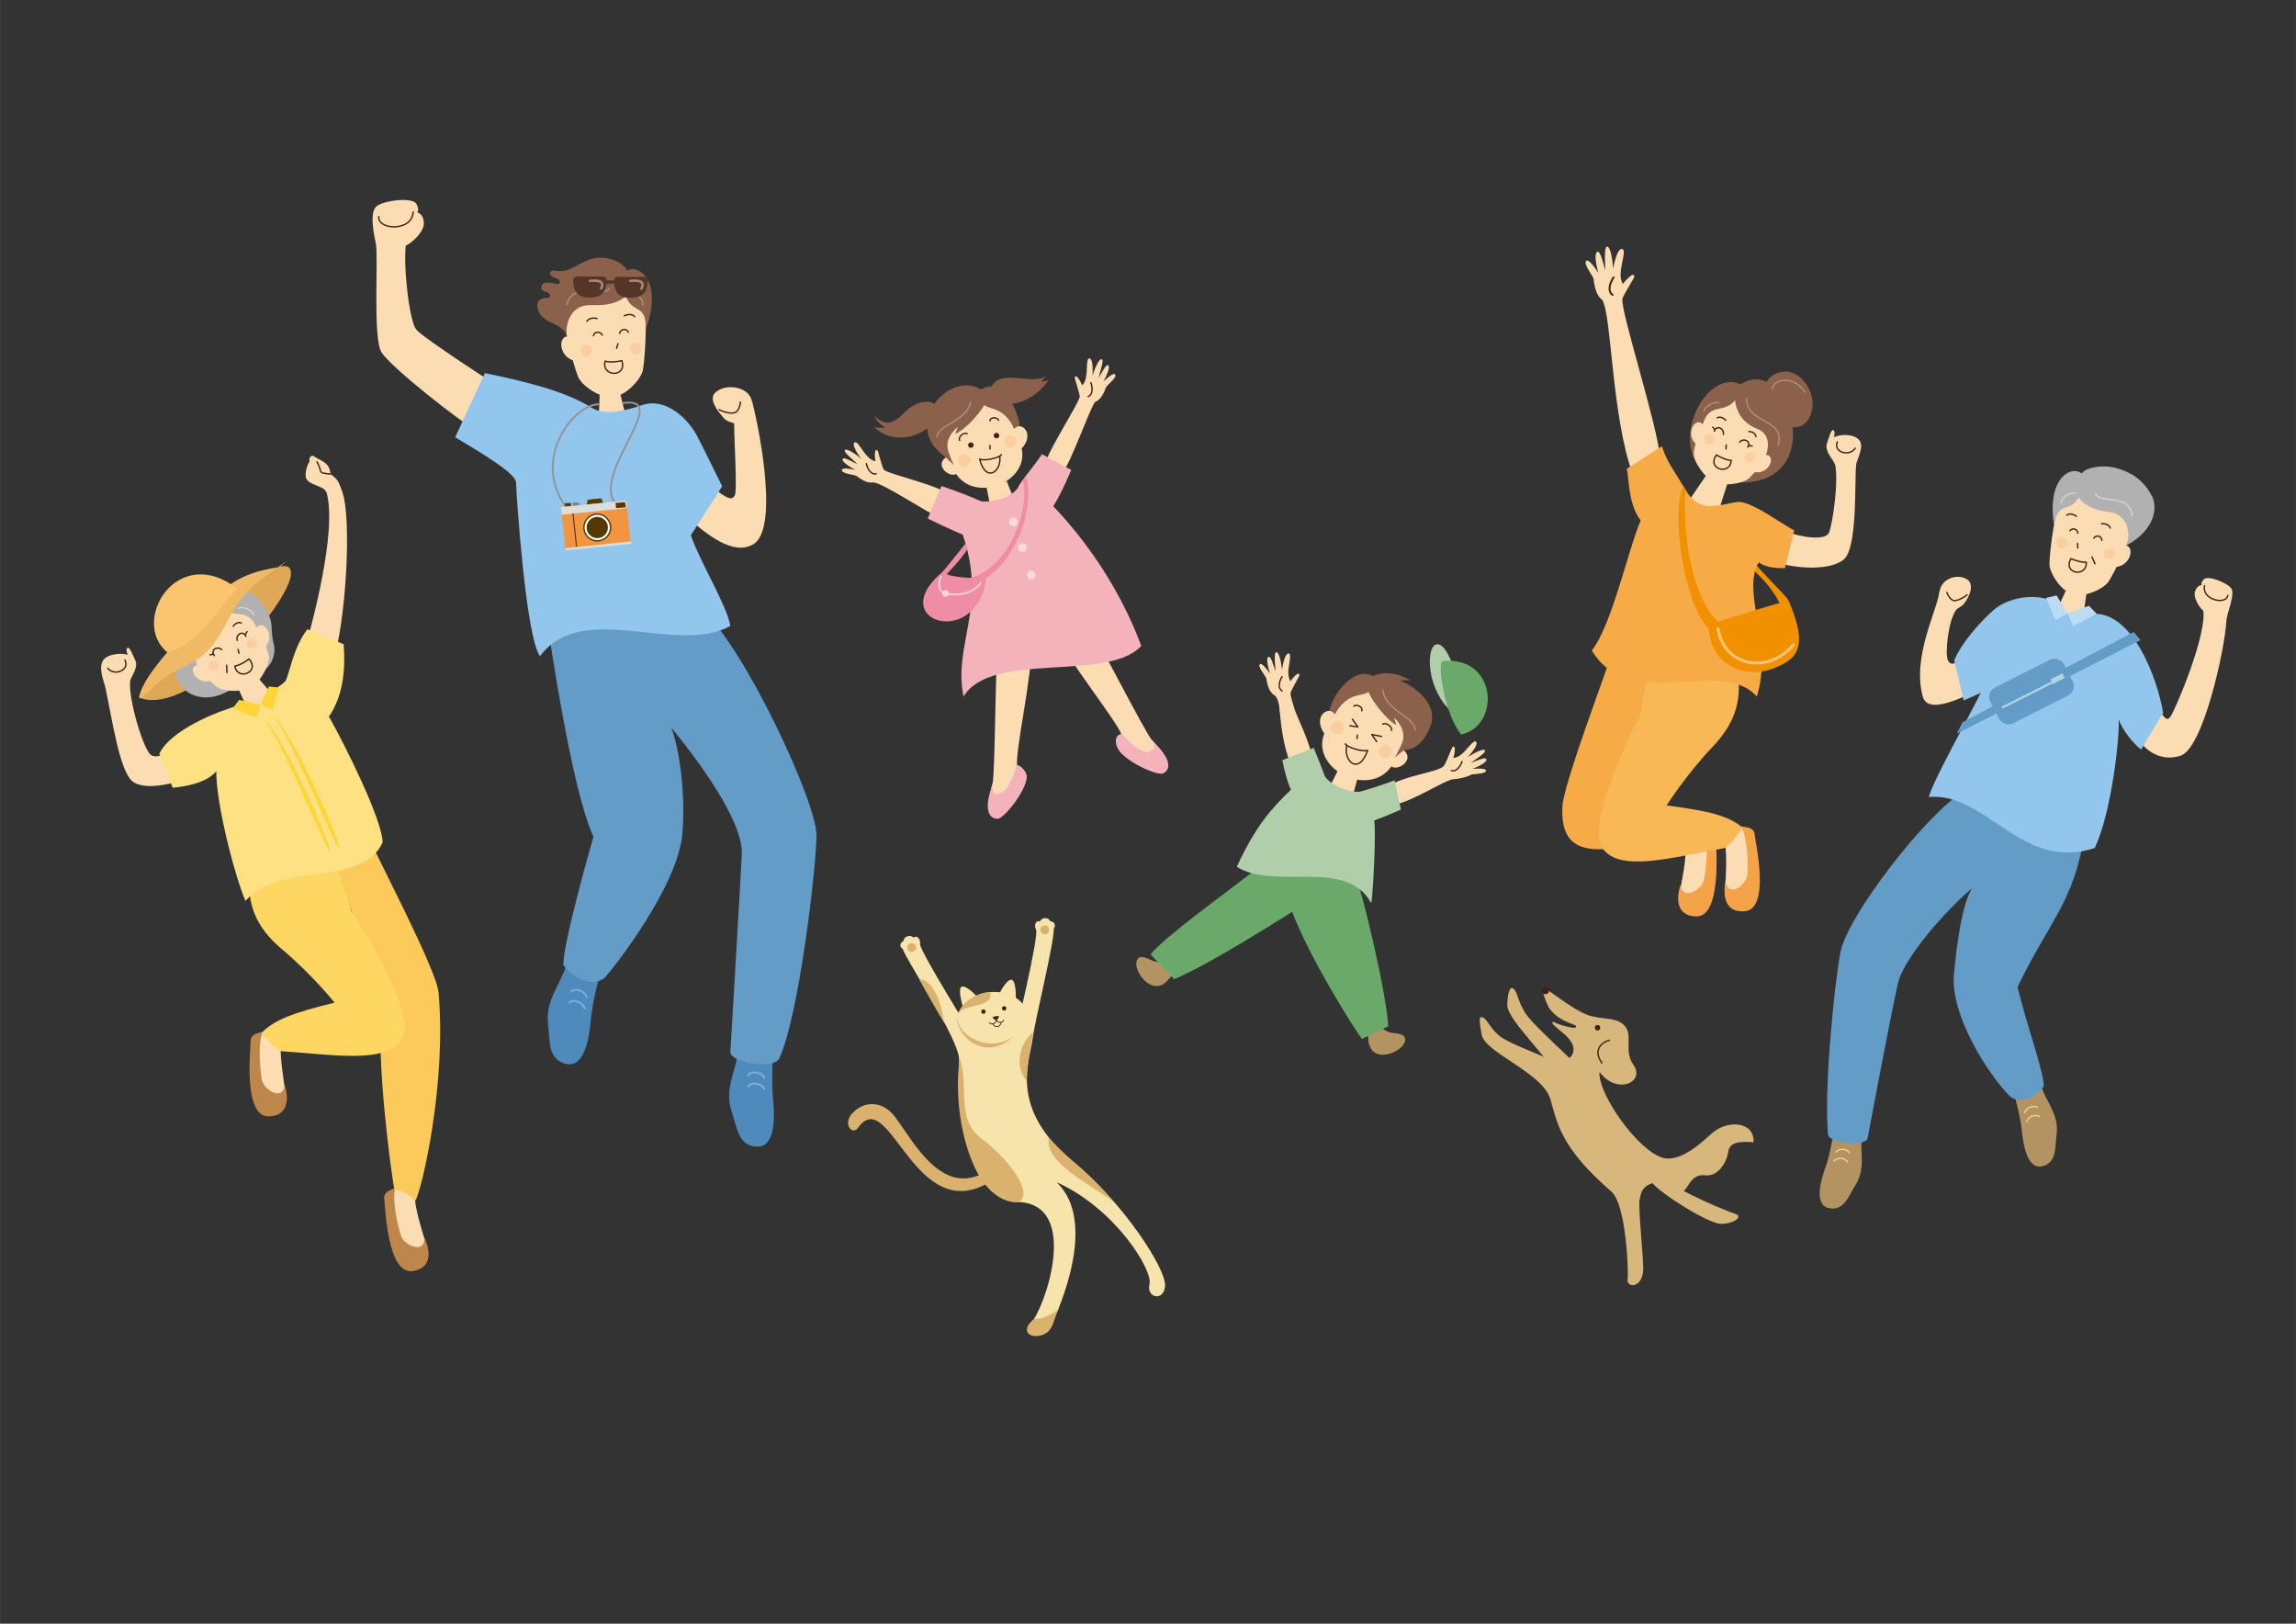 <?xml version="1.0" encoding="UTF-8"?>
<svg id="_レイヤー_1" data-name="レイヤー 1" xmlns="http://www.w3.org/2000/svg" width="297mm" height="210mm" viewBox="0 0 841.9 595.3">
  <rect x="0" y="0" width="841.9" height="595.3" fill="#333333" stroke="none"/>
  <defs>
    <style>
      .cls-1 {
        fill: #facea1;
      }

      .cls-1, .cls-2, .cls-3, .cls-4, .cls-5, .cls-6, .cls-7, .cls-8, .cls-9, .cls-10, .cls-11, .cls-12, .cls-13, .cls-14, .cls-15, .cls-16, .cls-17, .cls-18, .cls-19, .cls-20, .cls-21, .cls-22, .cls-23, .cls-24, .cls-25, .cls-26, .cls-27, .cls-28, .cls-29, .cls-30, .cls-31, .cls-32, .cls-33, .cls-34, .cls-35, .cls-36, .cls-37, .cls-38 {
        stroke-width: 0px;
      }

      .cls-2 {
        fill: #ef8da4;
      }

      .cls-39 {
        stroke-width: .7px;
      }

      .cls-39, .cls-40, .cls-41, .cls-42, .cls-43, .cls-44, .cls-12, .cls-45, .cls-46, .cls-47, .cls-48, .cls-49, .cls-50, .cls-51, .cls-52, .cls-53, .cls-54 {
        fill: none;
      }

      .cls-39, .cls-40, .cls-41, .cls-42, .cls-43, .cls-45, .cls-46, .cls-47, .cls-50, .cls-51, .cls-52, .cls-53 {
        stroke-linecap: round;
      }

      .cls-39, .cls-40, .cls-41, .cls-42, .cls-43, .cls-46, .cls-47, .cls-50, .cls-51, .cls-52, .cls-53 {
        stroke-linejoin: round;
      }

      .cls-39, .cls-50, .cls-51, .cls-53 {
        stroke: #40220f;
      }

      .cls-3 {
        fill: #f4a349;
      }

      .cls-4 {
        fill: #fbca5a;
      }

      .cls-5 {
        fill: #f6ab46;
      }

      .cls-6 {
        fill: #f7e3ac;
      }

      .cls-7 {
        fill: #b0ceaa;
      }

      .cls-40 {
        stroke: #b2d3e5;
        stroke-width: .8px;
      }

      .cls-8 {
        fill: #807f80;
      }

      .cls-41 {
        stroke: #a78774;
        stroke-width: .9px;
      }

      .cls-42 {
        stroke: #7bacdd;
      }

      .cls-42, .cls-54 {
        stroke-width: .7px;
      }

      .cls-43 {
        stroke: #d3d3d4;
      }

      .cls-43, .cls-46, .cls-51, .cls-52 {
        stroke-width: .5px;
      }

      .cls-44 {
        stroke-width: .5px;
      }

      .cls-44, .cls-45, .cls-48, .cls-49, .cls-54 {
        stroke-miterlimit: 10;
      }

      .cls-44, .cls-49 {
        stroke: #543900;
      }

      .cls-9 {
        fill: #6ba96a;
      }

      .cls-10 {
        fill: #f29100;
      }

      .cls-11 {
        fill: #543900;
      }

      .cls-13 {
        fill: #4e8bbc;
      }

      .cls-45 {
        stroke: #fad8db;
        stroke-width: .6px;
      }

      .cls-14 {
        fill: #b2d3e5;
      }

      .cls-15 {
        fill: #b1b1b2;
      }

      .cls-16 {
        fill: #fac56e;
      }

      .cls-46 {
        stroke: #facc88;
      }

      .cls-17 {
        fill: #fed537;
      }

      .cls-18 {
        fill: #fcdcb3;
      }

      .cls-19 {
        fill: #b49362;
      }

      .cls-20 {
        fill: #dab26d;
      }

      .cls-21 {
        fill: #649cc8;
      }

      .cls-47 {
        stroke: #f9c475;
        stroke-width: 1.1px;
      }

      .cls-22 {
        fill: #f29542;
      }

      .cls-23 {
        fill: #dea856;
      }

      .cls-24 {
        fill: #fee183;
      }

      .cls-25 {
        fill: #8b614c;
      }

      .cls-48 {
        stroke: #543628;
        stroke-width: 1.2px;
      }

      .cls-26 {
        fill: #f8b856;
      }

      .cls-27 {
        fill: #fdd762;
      }

      .cls-28 {
        fill: #d8b77c;
      }

      .cls-29 {
        fill: #fff;
      }

      .cls-49 {
        stroke-width: .4px;
      }

      .cls-30 {
        fill: #f0b966;
      }

      .cls-31 {
        fill: #dcdddd;
      }

      .cls-50 {
        stroke-width: .3px;
      }

      .cls-32 {
        fill: #f4b2ba;
      }

      .cls-33 {
        fill: #40220f;
      }

      .cls-34 {
        fill: #bddcf3;
      }

      .cls-35 {
        fill: #fad8db;
      }

      .cls-52 {
        stroke: #ae907b;
      }

      .cls-53 {
        stroke-width: .5px;
      }

      .cls-36 {
        fill: #543628;
      }

      .cls-54 {
        stroke: #949495;
      }

      .cls-37 {
        fill: #bd874b;
      }

      .cls-38 {
        fill: #92c6ec;
      }
    </style>
  </defs>
  <rect class="cls-12" x=".6" y="-1" width="841.9" height="595.3"/>
  <g>
    <path class="cls-28" d="M570.1,374.8c-1.1-.5-1,.5-.4,1,3.2,2.9,5,3.8,6.6,6.5,1.5,2.5,1.1,7.9-7.6,6.4-7.3-3.5-10.7-4.3-16.7-7.5-5.1-2.7-6-6.8-8.1-8.1s-1.2,2.7-.6,6.2c1.1,6.6,22.5,14.1,25.2,23.7s4.2,18.1,22.5,34c5.2,4.6,6.3,29.3,5.8,32.1-.4,2.8,4.9,3.6,5.7-2.9.4-2.8-1.9-23.7-1.3-26.3.6-2.6.6-5.7,7.5-6.8.1,1.1,2.2,2.9,6.3,4.2,4,1.3,3.8-7.2,10.2-6.4,5,.6,8.1-5.1,8.6-9,.6-3.9,6.7-3.3,9.2-3.1.4-7.6-9.3-8.3-14.9-3.6-3.4,2.9-11.5,11.1-18.3,9.3-9.2-2.5-24-23.6-23.3-31.5,6.6,8.7,16.8,3.6,12.5-2.5-3.6-5.1-.4-10.3-2.8-13.8-2.5-3.7-7.4-2.9-12.5-4.1-4.6-1.1-10.8-5.9-15.6-9.2-2.9-2-2.9.5-.2,5.9.5,1,1.8,2.3,2.7,3,1.5,1.2,3,2.1,6.3,3.3,2,.7.9,1.4-.3,1.2-2.4-.4-5-1.2-6.5-1.9Z"/>
    <path class="cls-28" d="M573.7,400c-2.4-9.7-21.2-25.5-21-31.6,0-3.5.9-7.6,2.5-5.7,1.6,1.9,1.6,5.7,5.2,10.2,3.6,4.5,15.3,14.9,19.7,19.6l-6.4,7.6Z"/>
    <path class="cls-28" d="M605.6,433.4c3.2,4.2,20.9,15.3,25.5,15.3s8.2-2.6,5.3-3.6-20.2-7.8-27.3-13.8c-7.1-6-3.5,2.1-3.5,2.1Z"/>
    <circle class="cls-33" cx="585.8" cy="376.8" r="1"/>
    <circle class="cls-33" cx="566.7" cy="363.2" r="1.3"/>
    <path class="cls-53" d="M590.1,381.4c-3.5,1-5.8,4.1-2.7,8.3"/>
  </g>
  <g>
    <path class="cls-6" d="M387.6,433.6c14.9,14.5.9,45.8-2.1,52.4-3,6.6-12,3.1-7.5-1,4.5-4,18.7-43.1-4.4-44.3-23.1-1.2-21.8-44.3-21.9-52.2-.1-7.7-19-35.7-20.7-40.6-1.2-.6-1.2-2.3.4-3-.3-1.2,2.2-2.6,3.6-1.1.8-1,2.6,0,2.4,2.4s19.3,33.7,21.6,37.3l12.4-1c1.2-4,9.6-39.5,8.5-41.6-1-2.1.3-3.7,1.4-3,.7-1.9,3.5-1.5,3.7-.2,1.7.1,2.3,1.7,1.4,2.7.2,5.2-6.8,33-7.8,40.7s-8.9,25.3,14.7,44.6c18.4,15,34.5,39.6,33.9,45.9-.5,5.7-7,4.2-5.7-.8s-12.3-27.4-33.7-37.2Z"/>
    <ellipse class="cls-6" cx="363.9" cy="374.3" rx="13.3" ry="10.6" transform="translate(-52.5 59.4) rotate(-8.7)"/>
    <path class="cls-6" d="M353.2,369.6c-.7-2.5-2.1-7.5-.4-7.9s6.5,4.2,6.8,5.9-5.4.3-6.3,2Z"/>
    <path class="cls-6" d="M372.5,366.9c0-2.6,0-7.8-1.8-7.7s-5.1,5.8-4.8,7.6c.3,1.7,5.3-1.3,6.6.1Z"/>
    <circle class="cls-33" cx="360.6" cy="370.9" r=".8"/>
    <circle class="cls-33" cx="368.2" cy="369.7" r=".8"/>
    <path class="cls-33" d="M365.6,373.9l.6-.8c.2-.3,0-.7-.4-.6l-1.4.2c-.3,0-.5.5-.2.7l.8.6c.2.1.4,0,.5,0Z"/>
    <path class="cls-50" d="M362.8,374.9c.5,1,2.7.4,2.5-1"/>
    <path class="cls-50" d="M368,374c-.1,1.1-2.4,1.2-2.7-.2"/>
    <path class="cls-50" d="M364.1,375.5c.3.7,2.1,1.9,3-.5"/>
    <circle class="cls-20" cx="383.1" cy="340.9" r="1.6"/>
    <circle class="cls-20" cx="334.3" cy="347.4" r="1.6"/>
    <path class="cls-20" d="M363.5,433c-28.1,17.8-37.2-35.7-48.8-19.6-2.2,3.1-5.7-1.3-2.3-5.1,4.6-5.1,11.5-4.6,15.8,1.2,7.2,9.7,17.5,29.9,33.8,19.8l1.5,3.6Z"/>
    <path class="cls-20" d="M371.9,379.7c-8.5,6.8-21,.3-20.8-6.8-1.3,5.3,9.5,17.7,20.8,6.8Z"/>
    <path class="cls-20" d="M363,363.7c2.1,6-11.1,4.3-11.5,8.2.3-3.2,5.4-7.9,11.5-8.2Z"/>
    <path class="cls-20" d="M351.9,387.9c3.6,10.3-1.5,22.4,7.7,29.3,9.2,6.9,19.8,19.6,14,23.6-15.8.8-24.9-28.9-21.7-52.9Z"/>
    <path class="cls-20" d="M384.6,417.1c-1.7,8.9,13.6,16.1,23.5,23.4-5.7-7.5-17.4-16.3-23.5-23.4Z"/>
    <path class="cls-20" d="M378.8,378.5c-4.7,3.6-7.2,12.4-2.3,17.8-.1-3.4,1.4-13.1,2.3-17.8Z"/>
    <path class="cls-20" d="M337.1,359.1c3.1-.3,7.5,4.4,9.1,15.9-1.3-2-8.4-14.5-9.1-15.9Z"/>
    <path class="cls-20" d="M379.3,483.3c1,1.3,7.4-1.9,8.5-3.1-1.6,4.4-1.7,8.2-6.1,9.4-4.4,1.2-7.8-1.9-2.3-6.2Z"/>
  </g>
  <g>
    <path class="cls-23" d="M96.3,211.2c-16.2,11.7-11.4,26-32.3,31.7-7.7,2.1-14.1,12.5-12.7,13,15.3,5.6,42.8-20.8,52.6-38.1,6.1-10.7,1.6-13.2-7.6-6.7Z"/>
    <path class="cls-18" d="M119.6,180.5c-.7-2.6-7.2-2.6-7.5-5.7s1.4-5.6,1.4-5.6c-.4-1.7.9-2.6,1.8-1.8.9.8,4,1.8,5,3.5s.8,2.8.8,2.8c2.7,2.2,2.8,2.1,4.4,6.6,3.6,10.1,1.3,48.7-3.7,63.4l-10.6-3.7c3-10.2,12.6-45.3,8.5-59.6Z"/>
    <path class="cls-51" d="M121.1,173.8c-1.8-.2-3.4-.2-3.6-1.2s-.6-2-1.3-3.3"/>
    <path class="cls-18" d="M102.9,384c-.1,4.4,1.1,12.2,1.6,15.5s-6.3,7.4-8.2,3c-1.9-4.3-4.8-20.1-2.2-22.7,2.6-2.6,9-.9,8.8,4.2Z"/>
    <path class="cls-37" d="M96.3,378.3c-2.4.6-4.5,1.1-4.4,3.5,0,2.4-2.9,27.9,6.7,27.5,9.7-.3,5.8-11.5,5.8-11.5-.6,6.1-7.7,1.9-8.4-2-.7-3.9-1.5-13.3.3-17.5Z"/>
    <path class="cls-18" d="M152.2,440.3c.5,4.4,2.8,11.9,3.8,15.1,1,3.1-5.2,8.2-7.7,4.2-2.5-4-7.5-19.2-5.4-22.1,2.2-2.9,8.7-2.2,9.3,2.9Z"/>
    <path class="cls-37" d="M144.8,435.6c-2.3.9-4.3,1.7-3.9,4.1s1,28,10.6,26.3c9.5-1.7,4.1-12.2,4.1-12.2.3,6.1-7.4,3-8.6-.8-1.2-3.8-3.3-12.9-2.1-17.4Z"/>
    <path class="cls-4" d="M128.8,333.8c-3.6-8.2-7.9-21.1-7.9-21.1,0,0,6.7-2.3,14.5-5.3,3,7.2,24.7,48.2,25.4,56.5,3,33.1-6.1,72.6-8.6,76.5-1.8-2.7-5.4-4-7.6-4.2-1.3-7.1-6.7-47.4-4.7-66.4,1.2-11.7-9.9-32.9-11-35.9"/>
    <path class="cls-27" d="M122.1,312.3l-30.8,8.8c-.3,9.7,1.6,18.2,12.3,27.1,10.6,8.9,19.1,19.4,19.1,19.4-15.1,3.7-22.2,6.3-26.8,11.1,0,0,4.2,5.3,7.2,6.7,19.4,1.3,39.3,4.8,44.5-4.7,5.2-9.6-15.6-42.2-18.9-46.9l-6.6-21.5Z"/>
    <path class="cls-18" d="M38.5,251.6c-.5-2-2.5-6.8-.7-9.5,1.8-2.6,7.2-2.7,9-2,0,0-.9-2.4,0-2.6.8-.2,1.5,1.8,2.8,4.6s-1.8,6.2-1.9,7.7c-.6,6.7,4.7,24.3,7.4,26.8s9-2.5,12.1-3.5l4,11.1c-8.7,4-18.7,5.4-22.6,2.3-4.9-3.9-7.7-24.2-10.1-35Z"/>
    <path class="cls-51" d="M45.8,242c1.9,3.8-4,6-6.3,3"/>
    <path class="cls-15" d="M84,253.2c-9.3,5.4-18,1.5-19.8-6.4-1.2-5.6-4.9-9.4-3.6-14.5,2-7.6,9.3-19.6,18-15.1,3.6-2.1,7.1-1.7,10.9-.7,4.8,1.2,9.9,7.1,10.1,13.7s1.7,6.3.7,10.4c-1.5,6.1-7.9,7.6-16.4,12.6Z"/>
    <path class="cls-18" d="M71.7,243.1c1.7,2.8,4.7,6.3,7.6,8.6s10.5,1.9,13.2.2c2.6-1.7,6.9-8.5,6-11.9-1-3.5-3-8-4.8-10.8l-3.3-5.9-9.7-2.9-9.2,6.7-2.6,11.7,2.8,4.3Z"/>
    <path class="cls-15" d="M94.2,230.1c-3.7-7.8-8-2.8-12.8-7.3.6,5-.5,8.9-5.7,11.5-5.6,2.9-3.5,9.5-3.5,9.5-11.4,1.1-9-26.6,6.9-25.3,3.3-2.4,15.8,1,15,11.6Z"/>
    <polygon class="cls-18" points="93.1 265.1 103.3 258.6 92.7 246.3 86.4 250.3 93.1 265.1"/>
    <path class="cls-18" d="M93.9,230.6c1.8-4.2,7.5,1.9,3.4,6.6"/>
    <path class="cls-18" d="M72.9,243.8c-4.6-.1-1.5,7.5,4.5,5.8"/>
    <line class="cls-51" x1="87.3" y1="238.1" x2="87.6" y2="239.5"/>
    <path class="cls-51" d="M91.3,241.6c-1,.8-3.5,2.4-5.2,2.6.9,5.6,9.5,2.2,5.2-2.6Z"/>
    <path class="cls-51" d="M77.5,234.7c-1.2.2-2.4,1.1-2.4,2.2"/>
    <path class="cls-51" d="M85.5,229.6c.7-1,2-1.7,3-1.2"/>
    <circle class="cls-1" cx="92.3" cy="235.9" r="1.8"/>
    <circle class="cls-1" cx="78.3" cy="244.1" r="1.8"/>
    <path class="cls-43" d="M77.1,222.6c.9,9.5-13.7,8.7-9.6,18.3"/>
    <path class="cls-43" d="M87.3,223c1.1-.8,4.9.3,5.8,2.4"/>
    <g>
      <path class="cls-51" d="M81.3,238.2c-1.4-1.5-4.4,0-2.7,2.2"/>
      <line class="cls-51" x1="78.2" y1="239.8" x2="77" y2="240.1"/>
    </g>
    <g>
      <path class="cls-51" d="M87,234.8c-.7-1.9,1.9-4,3.2-1.5"/>
      <line class="cls-51" x1="89.9" y1="232.6" x2="90.6" y2="231.6"/>
    </g>
    <path class="cls-24" d="M58.4,276.4c3.7-8.1,19.1-14.5,24.6-16.3,1.2-.4,2.9-1,4.8-1.7,2.1-.8,5.4.9,7.7-.1,2.2-1,3.3-4.6,5.1-5.6,1.9-1.1,3.4-2.2,4.2-3.2,1.6-3.6,2.8-12.1,7.9-18.8l13.3,5.5c.7,8.5,0,18.8-5.4,26.5,6.1,10.8,19.5,37.8,19.7,46.1-7.5,16.8-37.3,6.7-50.3,21.5-3.9-9.1-10.8-35.5-10.7-47.6-4.1,5.4-16,6.1-16,6.1l-4.9-12.4Z"/>
    <line class="cls-51" x1="83.1" y1="243.9" x2="83.2" y2="246.6"/>
    <polygon class="cls-17" points="98.6 251.7 95.5 258.4 100 260.3 102.3 252.1 98.6 251.7"/>
    <polygon class="cls-17" points="87.7 256.6 95.5 258.4 94.1 263.1 85.3 259.7 87.7 256.6"/>
    <path class="cls-17" d="M100,262.5c4.9,1.8,23.6,42.3,24.6,49.2-3-4.2-19.7-45.4-24.6-49.2Z"/>
    <path class="cls-17" d="M96.8,264c4.9,1.8,23.6,42.3,24.6,49.2-3-4.2-19.7-45.4-24.6-49.2Z"/>
    <path class="cls-30" d="M51,255.7c1.1,1.8,5.1-6.2,16.5-11.3,17.1-7.7,13-21.1,29.2-32.7s4.6-3.5,6.3-3.9c-10.2,1.5-18.6,4.2-26.1,13.7-7.4,9.4-24.5,25.1-25.9,34.2Z"/>
    <path class="cls-16" d="M87,215.8c-22.3-17.1-39.5,12.4-25.5,23.5,13.2-4.5,19.4-18.1,25.5-23.5Z"/>
  </g>
  <g>
    <g>
      <path class="cls-19" d="M428.8,358.6c-5.4,7.6-12.7-1.5-12.1-5.7.6-4.2,5.3-.6,6.7-.4,1.3.2,3,.3,3.7,0,.3.6,3.2,4.7,3.2,4.7,0,0-.7.5-1.5,1.6Z"/>
      <path class="cls-19" d="M501.7,381.1c.8,9.3,11.7,5.1,13.3,1.2,1.6-3.9-4.3-3.3-5.5-3.8-1.2-.5-2.8-1.3-3.1-2-.6.3-5.1,2.4-5.1,2.4,0,0,.4.7.5,2.1Z"/>
      <g>
        <g>
          <path class="cls-18" d="M469.2,260.9s0-4.8-2-6.1c-2-1.2-2.6-4.2-2.9-6.2-.5-1.1-3.3-4.4-2.3-5.1.7-.5,2.5,1.7,3.7,3.5-.3-.8-1.8-5.9-.5-6.2.9-.2,1.8,3.5,2.5,5.3,0-1.6-.8-6.9.3-7,1-.1,1.8,3.6,2.1,6.5,0,0,.8-6.3,2.5-6,1.1.2-.1,4.2-.2,6.6,0,1.5.2,2.7.8,3.6.2-.4,2.9-4,3.3-2.4.1.5-3.3,5.8-3.3,6.9s1.3,5,1.3,5c.4,2.4,6.7,14.2,6.5,19l-7.3,2.7c-2.4-5-3.8-12.4-4.4-19.9Z"/>
          <path class="cls-51" d="M470.1,248.1c-.7,1.1-1.9,4,0,5.2"/>
        </g>
        <g>
          <path class="cls-18" d="M529.5,280.7c.7-.8,2.8-6.6,3.2-6.9,1.5-.7.4,3.6.2,4.1,1.1-.1,2.2-.6,3.3-1.6,1.8-1.6,4.1-5.1,5-4.4,1.3,1.1-3,5.7-3,5.7,2.4-1.6,5.8-3.3,6.3-2.5.6.9-4,3.6-5.2,4.6,1.8-.6,5.3-2.3,5.7-1.4.6,1.3-4.3,3.3-5.1,3.6,2.1-.2,5-.2,5,.6,0,1.3-4.3,1.2-5.4,1.5-1.8,1-4.3,1.5-6.7,1.7-3.1.3-15,8.3-21.9,9.4l-2.3-6.6c6.5-4.3,18.6-5.3,20.9-7.7Z"/>
          <path class="cls-51" d="M536.1,279.2c-.4,1.2-1.9,4-3.9,3.3"/>
        </g>
        <path class="cls-9" d="M463.9,315.7c-3,3.7-35.6,26.2-42,34.2l8.6,9.1c12.7-5.1,43.3-24.7,43.3-24.7,6.6,17.3,23,43.3,25.6,46.6l9.6-4.6c-.1-9.8-10-52.8-13.2-58.5l-32-2.1Z"/>
        <polygon class="cls-18" points="490.7 282.3 487 289.5 495.7 292.8 498.1 284.3 490.7 282.3"/>
        <path class="cls-18" d="M514.7,275c4.2,3.6-2.1,7.8-4.5,6-9.1,12.9-33.6-1.3-22.6-15.5,2-2.5,5.2-15.4,12.2-13.8,8,1.8,23.5,16.3,14.9,23.2Z"/>
        <path class="cls-51" d="M496.4,258.9c1-.9,3.5.3,2.9,1.7"/>
        <line class="cls-51" x1="497.7" y1="269.5" x2="497.6" y2="270.8"/>
        <path class="cls-51" d="M493.3,272.7c.5,1.2,6.3,3.1,8.2,2.4-3.3,9.4-8.9,3.9-7.7-1.6"/>
        <circle class="cls-1" cx="490.4" cy="266.8" r="2.4"/>
        <circle class="cls-1" cx="507.9" cy="275.5" r="2.4"/>
        <path class="cls-51" d="M510.2,267.8c.6-1.4-2.2-3.1-3.2-2.3"/>
        <path class="cls-18" d="M489.9,262.8c-1.4-5-9.4-.8-4.1,6.4l4.1-6.4Z"/>
        <polyline class="cls-51" points="506.6 270 503 269.3 504.8 271.9"/>
        <polyline class="cls-51" points="495.9 263.7 497.9 266.5 495 266.1"/>
        <path class="cls-25" d="M524.6,265.8c-3.1,9.6-9.8,9.2-9.8,9.2l-3.3,2.7s1.4-2.6,2.3-4.5c1.5-3.1,1-6.5-2.6-10.2,0,0,.5,1.9.8,2.8-2.9-1.4-8.4-7.8-10.2-12.1-2.6,1.8-7.7,0-12.3,8.1-.4-.8-1.6-1.4-2-1.2.6-4.6,8.2-16.7,16.1-12.7,3.4-1.8,9.1-1.4,13.7,1.7-1.8-.5-3.9,0-3.9,0,4.6,1.6,13.9,8,11.3,16.3Z"/>
        <path class="cls-52" d="M507.1,252.9c.6,7.6,11.7,9.8,11.8,14.7"/>
        <path class="cls-7" d="M513.7,296.8c-5.3,2.4-9.8,4-9.8,4,.8,5.2-.6,28.9-1.1,30.3-9.2-16.8-35.2-4.5-49.3-13.3,6.8-14.7,12.5-21.2,19.9-28.3-1.2-2.3-2.3-6.3-3.2-10.8l11.5-4.5c1.7,4.1,3.2,7.9,4.1,10.4,2.9,4.3,10.8,6.2,13.1,5.6,3.2-.9,7.9-2.4,12.5-4.1l2.3,10.7Z"/>
      </g>
    </g>
    <g>
      <path class="cls-7" d="M531,259.7c-8.5-9-7.9-23.7-3.9-23.5,4,.1,7.3,12.4,7.4,14.7.1,2.3-1.7,7.3-3.5,8.8Z"/>
      <path class="cls-9" d="M535.8,269.3c14.5-3.1,13.3-29.1-7-26.9-1.7,1.8,1,19.6,7,26.9Z"/>
    </g>
  </g>
  <g>
    <path class="cls-10" d="M642.8,205.5c1.6,2.8,10.9,11.7,13,14.5l-3.1,1.6c-1.8-4.5-6.1-9.3-10.3-13.1l.4-2.9Z"/>
    <g>
      <g>
        <path class="cls-18" d="M587.6,110c-2.4-1.6-3-5.4-3.3-7.9-.5-1.3-3.9-5.6-2.6-6.5.9-.6,3,2.3,4.4,4.5-.4-1.1-1.9-7.4-.3-7.8,1.1-.3,2.1,4.5,2.8,6.8.1-2-.6-8.6.7-8.7,1.2,0,2,4.6,2.2,8.2,0,0,1.3-7.9,3.4-7.3,1.4.4-.4,5.2-.6,8.3-.2,1.9.1,3.4.8,4.5.3-.5,3.9-4.8,4.2-2.8.1.6-4.3,7.1-4.4,8.4-.5,5.1,12.8,45.8,13.9,58.5l-10,5.9c-7.8-20.9-7.8-58.1-11.2-64Z"/>
        <path class="cls-39" d="M591.7,101.7c-1,1.3-2.6,4.9-.4,6.4"/>
      </g>
      <g>
        <path class="cls-18" d="M632.6,309.4c.6,4.4.3,12.3,0,15.5-.2,3.3,7.1,6.6,8.5,2.1,1.4-4.5,2.5-20.5-.3-22.8-2.8-2.3-9,0-8.3,5.1Z"/>
        <path class="cls-3" d="M638.6,303c2.5.3,4.6.6,4.8,3,.2,2.4,6,27.4-3.7,28.1-9.7.7-7-10.8-7-10.8,1.2,6,7.9,1.1,8.1-2.9s0-13.3-2.3-17.3Z"/>
        <path class="cls-18" d="M618.2,310.7c0,4.4-1.4,12.2-2.1,15.4-.7,3.2,6.1,7.6,8.1,3.3,2-4.3,5.4-19.9,2.9-22.6-2.5-2.7-8.9-1.2-8.9,3.9Z"/>
        <path class="cls-3" d="M625,305.1c2.4.7,4.4,1.3,4.3,3.6-.1,2.4,2.1,27.9-7.6,27.3-9.7-.6-5.4-11.7-5.4-11.7.4,6.1,7.7,2.2,8.5-1.8.8-3.9,1.9-13.2.2-17.5Z"/>
        <path class="cls-5" d="M588.4,311.3c-14.1.9-15.8-7.2-15.5-15.5.3-8.3,16.9-51.5,19-58.9,8.1,2.1,15,3.6,15,3.6,0,0-2.8,13.3-5.5,21.9-6.1,19.4-18.9,42.9-13,48.9Z"/>
        <path class="cls-26" d="M605.6,240.3l31.5,5.3c1.4,9.6.4,18.3-9.2,28.3-9.6,10.1-16.8,21.4-16.8,21.4,15.5,2,22.8,3.8,27.8,8.1,0,0-3.6,5.7-6.4,7.5-19.2,3.4-38.5,9.1-44.8.2-6.3-8.9,10.8-43.6,13.6-48.7l4.2-22.1Z"/>
        <path class="cls-18" d="M672.7,170c-.4-1.4-3.7-4.5-2.8-7.4,1-2.9,1.5-5,2.3-4.9.9.1.3,2.6.3,2.6,1.7-1,7.1-1.5,9.2,1,2.1,2.4-.9,7.2-1.1,9.2-.6,6.3.6,30.3-4.5,34.6-5.1,4.3-17.6,3.3-24.3,1.2l2-11.7c7,2.5,15.3,3.7,16.8.8,1.4-2.9,3.8-20.1,2.2-25.4Z"/>
        <path class="cls-51" d="M673.7,162c-1.5,4,4.6,5.5,6.6,2.3"/>
        <path class="cls-25" d="M636.2,176.8c35.4,2.4,19.8-47.8,2.1-35.9-15.6-7-31.7,33.9-2.1,35.9Z"/>
        <path class="cls-18" d="M648.1,165.9c-1.4,3-4,6.8-6.6,9.3s-10.3,3-13.1,1.7c-2.8-1.4-7.8-7.7-7.3-11.2s2.1-8.3,3.6-11.2l2.6-6.2,9.3-3.9,9.9,5.6,3.8,11.4-2.3,4.6Z"/>
        <path class="cls-25" d="M624.3,155.5c2.8-8.2,7.6-3.6,11.9-8.7.6,4.5,2.9,8.4,8.3,10.5,5.9,2.3,3.1,9.4,3.1,9.4,11.5-.1,6-27.5-9.6-24.4-3.5-2.1-15.6,2.7-13.7,13.2Z"/>
        <polygon class="cls-18" points="629.3 190.2 618.4 184.9 627.5 171.5 634.2 174.8 629.3 190.2"/>
        <path class="cls-18" d="M624.6,156c-2.3-4-7.2,2.7-2.6,6.9"/>
        <path class="cls-18" d="M647,166.8c4.5-.6,2.3,7.3-3.8,6.3"/>
        <line class="cls-51" x1="633" y1="163.1" x2="632.9" y2="164.6"/>
        <path class="cls-51" d="M629.4,166.8c1.1.7,3.8,2,5.4,2-.3,5.7-9.2,3.2-5.4-2Z"/>
        <path class="cls-51" d="M641.3,158.2c1.2,0,2.5.8,2.6,1.9"/>
        <path class="cls-51" d="M632.8,154.1c-.8-.9-2.2-1.5-3.1-.9"/>
        <circle class="cls-1" cx="626.8" cy="161.1" r="1.8"/>
        <circle class="cls-1" cx="641.6" cy="167.7" r="1.8"/>
        <path class="cls-52" d="M640.4,146.2c.2,9.5,14.6,7.1,11.6,17.1"/>
        <path class="cls-52" d="M630.3,147.7c-1.2-.7-4.8.8-5.5,3"/>
        <path class="cls-25" d="M647.3,143.4c-1.5-5,7.8-11.2,14.2-3.6,6.7,8,1.7,19.9-6.2,16.1-7.9-3.8-7.9-12.5-7.9-12.5Z"/>
        <path class="cls-52" d="M650,142.5c-.4-2.8,7.1-5.8,11.9,1.3"/>
        <g>
          <path class="cls-51" d="M637.9,162.1c1.2-1.6,4.4-.5,3,1.9"/>
          <line class="cls-51" x1="641.2" y1="163.4" x2="642.5" y2="163.5"/>
        </g>
        <g>
          <path class="cls-51" d="M631.9,159.3c.5-2-2.3-3.8-3.3-1.2"/>
          <line class="cls-51" x1="628.9" y1="157.5" x2="628" y2="156.6"/>
        </g>
        <path class="cls-5" d="M654.6,208.3c-2.8,0-6.7,0-9.7-2.1-6.5,10.8,5.4,29.5-.7,49.2-13.2-15-46.3,6.6-60.5-16.9,7.4-9.5,13.1-36.3,17.9-47.7-4.6-6.1-4.1-14.6-5.1-18.9l12.9-8.3c1.8,5.8,5,9.8,6.4,12.3,2.3,3.6,3.9,7.7,8.4,9.2,4.7,1.6,11.6-1.6,14.4-1,5.2,1,12.9,6.7,19.3,10.4l-3.4,13.8Z"/>
      </g>
    </g>
    <path class="cls-10" d="M626.6,229.1c7-2.6,29.2-9,29.2-9,7.5,17.3,3.3,21.5-5.4,24.9-11.4,4.5-24.1-2.1-23.8-15.9Z"/>
    <path class="cls-10" d="M618.2,179.8c-.9,2.8-1.5,36.7,13.1,49.6l-4.3,1.4c-9.3-7.7-14.5-42.8-9.7-52.6l1,1.7Z"/>
    <path class="cls-47" d="M630,230.5c1.9,13.6,18.3,17.1,27.6,5.9"/>
  </g>
  <g>
    <g>
      <path class="cls-19" d="M682.6,421.8c.3,6.1,0,9.2-2.4,13-2.4,3.8-4.1,9.4-9.7,8.1-5.6-1.3-2.6-10.9-1-15.3,1.6-4.4,3.1-13.6,3.1-13.6l10.3.5s-.6,2.7-.3,7.4Z"/>
      <path class="cls-46" d="M678.1,422.7c-.6-1.5-3.7-1.9-4.9-.3"/>
      <path class="cls-46" d="M677.4,426c-.6-1.5-3.7-1.9-4.9-.3"/>
      <path class="cls-19" d="M750.8,403.4c2.8,5.4,3.9,8.3,3.3,12.8-.6,4.4.2,10.2-5.4,11.4-5.6,1.2-6.9-8.8-7.4-13.5-.4-4.7-2.9-13.7-2.9-13.7l9.5-3.9s.6,2.6,2.8,6.8Z"/>
      <path class="cls-21" d="M764.3,306c-3.8,24.8-12.9,31.7-24.5,55.9,3.4,14.2,9.8,31.4,9.6,36.4-4.4,5.5-10,6-12.5,3.5-7.2-7.1-22-29.4-20.4-44.9,1.1-11.1,2.9-25.3,6.6-31.2-8.7,7.2-25,25.2-27.2,35-2.7,11.9-11.1,56.7-11.1,56.7-1.1,3.1-14.2,2-14.5-1.6-1.5-15.8,2.1-53,4.5-66.4s31.3-50.7,45.1-59.2l44.4,15.8Z"/>
      <path class="cls-18" d="M807.9,223.9c-1.2-.9-3.8-4.7-3-7.1s2.5-2.3,2.5-2.3c0,0-.7-.5.7-2.1,1.4-1.6,8.4,1.2,10,3.2,1.7,2-1.6,9.4-1.7,11.9-.6,10.8-8.6,47.1-16.9,49.6-9.9,3-16.6-5.4-19.1-13.1l7.5-9.5c5.4,7.8,6.2,10.7,8,8.2,1.8-2.5,13.4-30,12-38.9Z"/>
      <path class="cls-18" d="M711.2,217c.4-4.5,6.1-7,10.1-4.6,2.7,1.8,1,6.3-1.1,8.9-.8,1.1-2.4,1.6-2.9,2.3-2.9,3.9-4.1,15.7-3.1,18.3,2.3,5.5,8.8-6.5,8.8-6.5l.4,18.6c-7.4,3.3-16.8,7.4-18.4,1.2-3.9-14.7,5.5-31.7,6.1-38.2Z"/>
      <g>
        <polygon class="cls-18" points="752 228.6 763 231.8 765.8 212.8 760 211.1 752 228.6"/>
        <path class="cls-18" d="M756.2,179.8c-2.4,6-4.7,22.1-4.7,27,0,3.2,4.1,9.8,8.5,11.1,4.4,1.3,11.4-2,13.2-4.7,2.7-4.1,9.5-18.9,10.7-25.2"/>
        <path class="cls-18" d="M778.2,200.2c4.9-1.6,3.9,7.7-3.1,7.7"/>
        <path class="cls-15" d="M779.7,200.1c1.6-4.2,1-11.8-7.1-12.5-5.2-.5-9.7-3.4-10.3-5.3-3.6,6.1-7.6,1.1-9.1,10.2-2.7-16.8,5.9-22.1,10.2-18.9.9-1.9,6.7-3.4,12.1-2.1,8.3,2,11.9,7,13.7,10.6,1.6,3.3,1.9,11.6-9.5,17.9Z"/>
        <line class="cls-51" x1="761.8" y1="199.2" x2="761.9" y2="200.9"/>
        <path class="cls-51" d="M770.6,192c1.3-.1,2.9.4,3.2,1.6"/>
        <path class="cls-51" d="M761.4,189.3c-1-.8-2.7-1.2-3.6-.4"/>
        <circle class="cls-1" cx="773.4" cy="203" r="2"/>
        <circle class="cls-1" cx="756" cy="199" r="2"/>
        <path class="cls-43" d="M768.3,181c2,4,12.5-.5,13.5,8.1"/>
        <path class="cls-43" d="M760.9,180.9c-1.4-.6-4.9,1.1-5.2,3.6"/>
      </g>
      <path class="cls-51" d="M770.7,198.1c0-.7-.4-1.3-1.1-1.5s-1.4,0-1.8.7"/>
      <path class="cls-51" d="M759,194.6c.4-.6,1.1-.8,1.8-.6s1.1.9,1.1,1.5"/>
      <path class="cls-51" d="M759.4,204.8c1.2.6,4,1.5,5.6,1.3.4,5.7-8.8,4.4-5.6-1.3Z"/>
      <path class="cls-51" d="M816.9,218.3c-.5,3.6-9.7,1.7-8.5-3.6"/>
      <path class="cls-46" d="M747.1,406.1c-1.2-1.1-4.1-.1-4.6,1.8"/>
      <path class="cls-46" d="M747.8,409.4c-1.2-1.1-4.1-.1-4.6,1.8"/>
      <path class="cls-51" d="M721.3,218.1c-.9.8-3.3,2.2-4.8,2.1-1.2-.1-2.4-2.2-2.6-3"/>
      <line class="cls-51" x1="767.1" y1="204.2" x2="768.2" y2="206.7"/>
      <path class="cls-38" d="M793.2,261.4c-2.3-13.7-11.7-37.7-26.2-36.3-2.5.2-7,.3-8.7-.2-2.7-.9-5-4.4-7-5.1-7.7-2.4-16,.2-20.1,3.7-4.4,3.8-11.8,11.8-14.6,18.6l3.4,14.7c2.3-.9,6.3-2.8,6.3-2.8-2.7,5.8-18.1,33.3-19,38.2,21.2-1.8,34.1,27.6,60.8,18.7,6.1-12.7,9.2-40.2,8.8-47.6-.1,1.5,3.7,8,8.2,11.5l8.1-13.5Z"/>
      <polygon class="cls-34" points="754.1 218.3 758.2 224.9 753.7 227.4 750.3 219.2 754.1 218.3"/>
      <polygon class="cls-34" points="766 222.1 758.2 224.9 760.2 229.6 768.8 225 766 222.1"/>
    </g>
    <polygon class="cls-21" points="719.6 264.8 717.5 269 784.9 234.7 782.4 231.7 719.6 264.8"/>
    <g>
      <rect class="cls-21" x="729.9" y="246.5" width="30.3" height="14.7" rx="3.8" ry="3.8" transform="translate(1524.4 144.2) rotate(153.2)"/>
      <line class="cls-40" x1="756.3" y1="248.3" x2="734.4" y2="259.3"/>
      <rect class="cls-14" x="752.1" y="248.1" width="4.9" height="1.9" transform="translate(1540.3 130.9) rotate(153.2)"/>
    </g>
  </g>
  <g>
    <g>
      <g>
        <path class="cls-18" d="M320.3,176.8c-2.3.6-4.8-1.2-6.4-2.4-1.1-.4-5.4-.8-5.2-2.1.1-.9,3-.5,5,0-.8-.4-5.4-2.9-4.7-4.1.4-.8,3.8,1.3,5.5,2-1.1-1.2-5.4-4.4-4.7-5.2.6-.7,3.8,1.3,6,3.2,0,0-3.9-5.1-2.4-6,1-.6,2.8,3.1,4.5,4.9,1,1.1,2,1.8,3.1,2-.1-.4-.7-4.9.7-4,.4.3,1.7,6.5,2.5,7.2,2,1.7,19.9,5.5,24,9.2l-3.7,8.3c-4.4-1.8-20.6-12.6-24.1-12.9Z"/>
        <path class="cls-51" d="M317.7,170c.2,1.3,1.4,4.2,3.6,3.7"/>
      </g>
      <g>
        <path class="cls-18" d="M395.9,145.7c.3-1-2-6.9-1.8-7.4.7-1.5,2.6,2.6,2.7,3,.8-.8,1.3-1.8,1.5-3.4.4-2.4,0-6.5,1.1-6.5,1.7,0,1.2,6.3,1.2,6.3.9-2.8,2.4-6.3,3.4-6,1,.3-.9,5.3-1.2,6.9,1-1.6,2.7-5.1,3.5-4.7,1.2.6-1.3,5.3-1.7,6,1.5-1.5,3.7-3.3,4.3-2.6.8,1-2.6,3.6-3.3,4.6-.7,1.9-1.9,4.7-4.1,5.5-2,2.7-8.8,22.1-11.5,25.1l-6.4-3.6c2.5-6.5,11.2-19.8,12.3-23.3Z"/>
        <path class="cls-51" d="M400,140.3c.5,1.2,1,4.3-1,5.1"/>
      </g>
      <path class="cls-25" d="M366.5,147.8c-3.1-.7-5.4-5.5-.8-8.3,4.6-2.8,14.2,1.5,17.9-1.8-.7.9-1.5,1.8-1.9,2.2.9,0,2.1-.2,2.8-.7-2.2,3.8-9.4,10.5-18.1,8.6Z"/>
      <path class="cls-18" d="M365.8,239.1c-.9,5.9-.9,45.6-1.9,48.3-1.9,5.2,2.2,8.3,5.4,2.2,1.1-2.2,4.5-4.3,3.7-9-.9-4.7,5.8-34.6,4.9-42.3l-12.1.8Z"/>
      <path class="cls-32" d="M372.6,281.1c-.5,2.1-2.6,8.1-5.1,9.4s-3.8.8-3.6-2.6c-1.4,3.2-3.7,12,1.8,12.3,2.4.1,10.5-10.2,10.8-15.2.1-2.6-3.5-5.6-3.9-3.9Z"/>
      <path class="cls-18" d="M398.9,229.1c3.5,4.8,21.4,40.3,23.5,42.2,4,3.8,1.8,8.4-3.8,4.4-2-1.4-6-1.7-7.4-6.4-1.4-4.6-21-29.1-23.6-36.4l11.3-3.9Z"/>
      <polygon class="cls-18" points="369.2 176.5 372.2 184.1 363.3 186.5 361.6 177.9 369.2 176.5"/>
      <path class="cls-18" d="M346.8,167.7c-4.2,3,1.3,7.5,3.8,6.1,7.9,11.7,30.4,1.3,22.7-12.8-1.5-2.7-3.6-15-10.4-14-7.8,1.1-23.6,13.5-16,20.7Z"/>
      <path class="cls-51" d="M366.2,154.1c-.5-1.2-3.1-1.3-3.2.2"/>
      <line class="cls-51" x1="363" y1="163.3" x2="363" y2="164.6"/>
      <path class="cls-51" d="M367.2,166.7c-.6,1.1-6.3,2.5-8,1.6,2.4,9.1,8.1,4.4,7.4-.8"/>
      <circle class="cls-1" cx="370.5" cy="161.9" r="2.3"/>
      <circle class="cls-1" cx="353.6" cy="168.7" r="2.3"/>
      <path class="cls-51" d="M351.9,161.5c-.8-1.3,1.7-3.2,2.7-2.5"/>
      <path class="cls-18" d="M371.3,158.1c1.7-4.6,9,0,3.3,6.4l-3.3-6.4Z"/>
      <path class="cls-25" d="M346.8,167.7l2.9,2.8s-1.1-2.5-1.8-4.5c-1.2-3.1-.4-6.2,3.3-9.5,0,0-.6,1.7-1,2.6,2.9-1,8.6-6.7,10.7-10.6,2.4,1.9,7.2.7,11,8.7.5-.7,1.6-1.2,2-1-.2-4.4-5.9-18.4-14.2-13.4-11.6-7.3-29.9,13.3-12.9,24.8Z"/>
      <path class="cls-52" d="M355.9,147.3c-1.2,7.2-11.9,8.3-12.4,12.9"/>
      <path class="cls-32" d="M382.1,166.5c-4.2,6.1-7.8,9.8-9.1,12.7-3.2,4-11.3,5.2-13.5,4.5-3.6-1.7-8.9-3.7-14.3-5.5l-5,11.9c6.7,3.4,12.8,5.9,12.8,5.9,9.2,26.7-3.6,40.1.3,59.4,10.2-17,52.7-5.1,65.2-18.6-8.1-21.7-20.9-39.3-32.3-51.2,1.7-2.6,3.9-6.9,6.6-13.3l-10.6-5.7Z"/>
      <circle class="cls-33" cx="365.4" cy="159.7" r="1"/>
      <circle class="cls-33" cx="356" cy="163.2" r="1"/>
      <path class="cls-32" d="M411.8,269.6c1.4,1.7,5.9,6.1,8.8,6.1,1.1,0,3.7-1,2.1-3.9,2.7,2.3,8.7,9,3.9,11.7-2.1,1.2-14-4.4-16.5-8.7s.6-6.6,1.7-5.2Z"/>
      <path class="cls-25" d="M343.4,151.3c1.4-4.6-5.7-5.9-11.4-.4-3,2.9-6.3,6.6-11.3,1.6.3,1.7,2.7,3.6,3.9,4.3-.7,0-1.9.3-4-.2,7.2,7.4,21.5,3.1,22.9-5.3Z"/>
      <circle class="cls-35" cx="371.6" cy="191.4" r="1.6"/>
      <circle class="cls-35" cx="374.9" cy="200.8" r="1.6"/>
      <circle class="cls-35" cx="378.1" cy="210.8" r="1.6"/>
    </g>
    <g>
      <path class="cls-2" d="M375.1,176.1c2.6,10-4.4,31.9-19.9,36l1.2,1.8c11.4-1.7,23.8-22.7,19.9-39.3l-1.1,1.5Z"/>
      <path class="cls-2" d="M346.2,209.2c-1.2,2.4,11.8,3.2,15.5,2.4-3.2,27.1-38.4,16-15.5-2.4Z"/>
      <path class="cls-2" d="M345.4,210c2.1-2.5,8.7-10.8,8.7-10.8l.6,1.9c-.5,2.1-8.4,10.3-8.4,10.3l-.9-1.4Z"/>
      <circle class="cls-35" cx="346.7" cy="217.6" r="1.2"/>
      <path class="cls-45" d="M345,211.5c-.9,1.8-1.2,5.3,1.7,6.1,3.7.9,10.2.3,12.9-3.9"/>
    </g>
  </g>
  <g>
    <g>
      <g>
        <path class="cls-13" d="M269.3,391.7c-2.1,7.2-2.7,11-.9,16.2,1.8,5.2,2.2,12.4,9.3,12.5,7.1,0,6.3-12.3,5.7-18.1-.6-5.8.1-17.2.1-17.2l-12.5-2.4s-.1,3.4-1.7,9Z"/>
        <path class="cls-42" d="M274.3,394.2c1.2-1.7,5-1.2,6,1"/>
        <path class="cls-42" d="M274.3,398.3c1.2-1.7,5-1.2,6,1"/>
        <path class="cls-13" d="M205,360.2c-3.4,6.6-4.7,10.3-4,15.8s-.2,12.6,6.7,14.1c7,1.4,8.5-10.9,9-16.7s3.4-16.9,3.4-16.9l-11.8-4.7s-.7,3.3-3.4,8.5Z"/>
        <path class="cls-21" d="M200.1,224.6c1.9,12.3,9.6,65.1,17.5,82.2-4.1,14.3-11.3,41-11,47.1,5.5,6.8,12.5,7.4,15.4,4.3,2.9-3.2,26.6-33.3,28.2-52.5,1.2-13.8-.9-31-4.1-39,8.9,10.8,26.5,34.1,25.9,46.5-.6,12.4-4.2,72.6-4.2,72.6.4,4,16,6.3,17.9,2.3,7.2-15.2,13.5-69.2,13.7-81.6s-26.4-68.7-41.2-82.1h-58.1Z"/>
        <path class="cls-18" d="M148.9,90c1.9-.8,6.7-4.9,6.5-8.3-.1-3.4-2.5-3.9-2.5-3.9,0,0,1.1-.4-.2-3-1.3-2.6-11.5-1.4-14.5.7-2.9,2.1-1.1,10.5-.4,13.8,1,5.1-1.2,34.8,2.1,39.9,3.7,5.7,28.8,25.4,35.4,29.1l8.6-15.8s-28.8-18.6-31.3-21.7c-2.5-3.1-4.8-23.1-3.8-30.9Z"/>
        <path class="cls-18" d="M269.2,155.2c-.9-.3-2.7-.7-3.7-1.8-2.2-2.5-5.8-6.9-3.3-9.4,3.7-3.5,11.6-2.4,13.3,2.3,1.6,4.8,10.9,47,.8,53.2-7.4,4.5-17.2-3.7-24.1-9.6l8.2-11.9c6.8,5.5,8,5.3,9,3.7,1-1.6-.2-19.8-.2-26.5Z"/>
        <g>
          <g>
            <polygon class="cls-18" points="230.7 157.6 219.3 158.8 220.1 139.6 226.1 139 230.7 157.6"/>
            <path class="cls-18" d="M236.1,107c1.3,6.7.6,23.8-.4,28.8-.7,3.3-6.2,9.3-11,9.8-4.8.5-11.4-4.3-12.7-7.4-2-4.8-6.1-21.4-6.2-28.1"/>
            <path class="cls-18" d="M209.5,123.8c-4.8-2.6-5.6,7.2,1.7,8.6"/>
            <path class="cls-25" d="M217.7,111.8c5.4.5,10.7-1.6,11.7-3.4,2.5,7,7.6,2.6,7.4,12.3,6.1-16.8-1.8-24-6.9-21.5-.6-2.2-6.4-5.7-12.1-4.5s-8.8,5.8-14.3,4.5c-1.4-.3-2.5,1-1.5,1.8.9.8,2.2,1.1,2.8,1.5.7.5.6,1.8-.5,1.6-1.4-.3-5.1-1.2-5.7.6s.7,2,2.1,2.5c1.3.5,1.4,2.1,0,2-1.6,0-3.8.6-3.7,2.6.4,7.5,9.5,5.8,10.9,11.7-.8-4.7,1.3-12.4,9.8-11.6Z"/>
            <line class="cls-51" x1="226.6" y1="126" x2="226.1" y2="127.7"/>
            <path class="cls-51" d="M218.9,116.8c-1.3-.4-3.1-.1-3.7,1"/>
            <path class="cls-51" d="M228.9,115.8c1.2-.7,3.1-.7,3.8.3"/>
            <circle class="cls-1" cx="215" cy="128.5" r="2.1"/>
            <circle class="cls-1" cx="233.1" cy="127.8" r="2.1"/>
            <path class="cls-52" d="M223.4,105.8c-2.9,3.7-12.8-2.9-15.6,5.8"/>
            <path class="cls-52" d="M231.1,107.2c1.6-.3,4.9,2.1,4.7,4.8"/>
          </g>
          <path class="cls-51" d="M217.6,123.1c.1-.7.7-1.3,1.5-1.3.8,0,1.5.4,1.7,1.1"/>
          <path class="cls-51" d="M230.4,121.8c-.3-.7-1-1.1-1.7-1s-1.4.7-1.5,1.4"/>
        </g>
        <path class="cls-51" d="M228,132.2c-1.3.4-4.4.8-6.1.2-1.6,5.8,8.2,6.2,6.1-.2Z"/>
        <path class="cls-38" d="M253.3,196.2c3.1,9.3,13.5,26.3,14.5,33.3-19.6,10.9-54.4-9.8-69.8,11.1-5.2-7.3-8.6-58.2-8.8-63.7-.1-3.3-11.5-10.1-22.3-16.6l10.9-23.5c12.1,2.5,28.9,6.2,39,12.6,5.3,3.4,13.6.8,18.7-.9,8.7-2.9,16.7,5,20.1,11.3,2.3,4.4,9.2,18.5,9.2,18.5l-11.4,17.8Z"/>
        <path class="cls-51" d="M138.9,79.4c-.6,4.9,12.2,5.7,12.6-1.7"/>
        <path class="cls-42" d="M209.5,363.5c1.5-1.4,5.1-.2,5.7,2.2"/>
        <path class="cls-42" d="M208.7,367.6c1.5-1.4,5.1-.2,5.7,2.2"/>
        <path class="cls-51" d="M263.7,150.2c1.2.7,4.1,1.6,5.7,1.1s2-3,2.1-3.9"/>
      </g>
      <g>
        <g>
          <path class="cls-36" d="M225.2,102.7c0-.7.6-1.2,1.3-1.2h9.8c.7,0,1.2.6,1.2,1.3,0,5.1-2.7,6.4-6.5,6.4-3.8,0-5.9-1.9-5.8-6.4Z"/>
          <path class="cls-36" d="M210.2,102.6c0-.7.6-1.2,1.3-1.2h9.8c.7,0,1.2.6,1.2,1.3,0,5.1-2.7,6.4-6.5,6.4-3.8,0-5.9-1.9-5.8-6.4Z"/>
          <line class="cls-48" x1="226.1" y1="103.4" x2="221.2" y2="103.4"/>
        </g>
        <path class="cls-41" d="M231.1,103s6.2-1,4.1,2.8"/>
        <path class="cls-41" d="M216.3,103s6.2-1,4.1,2.8"/>
      </g>
    </g>
    <path class="cls-54" d="M219.7,148.2c-9.6,0-25.5,20.7-11.5,38.6"/>
    <path class="cls-54" d="M228.2,147.8c19-2.9-11.4,25.6-2.6,36.7"/>
    <g>
      <g>
        <polygon class="cls-11" points="209.5 186.3 207.3 186.5 207.1 184.5 209.3 184.4 209.5 186.3"/>
        <polygon class="cls-8" points="212.4 186.1 210.2 186.3 210 184.3 212.2 184.2 212.4 186.1"/>
        <polygon class="cls-11" points="221.6 185.4 215 186.1 215.5 183.2 220.5 182.7 221.6 185.4"/>
        <polygon class="cls-22" points="231.3 198.9 207.3 201.3 205.7 185.9 229.7 183.5 231.3 198.9"/>
        <polygon class="cls-31" points="230 186.3 206 188.7 205.7 185.9 229.7 183.5 230 186.3"/>
        <polygon class="cls-11" points="229.5 186 225.9 186.3 225.7 184.4 229.2 184.1 229.5 186"/>
        <polygon class="cls-31" points="231.4 199.4 207.4 201.8 207.3 201 231.3 198.5 231.4 199.4"/>
        <circle class="cls-29" cx="219" cy="193.4" r="4.9"/>
        <circle class="cls-44" cx="219" cy="193.4" r="4.9"/>
        <circle class="cls-11" cx="219" cy="193.4" r="3.9"/>
      </g>
      <line class="cls-49" x1="210.1" y1="188.2" x2="211.4" y2="200.5"/>
    </g>
  </g>
</svg>